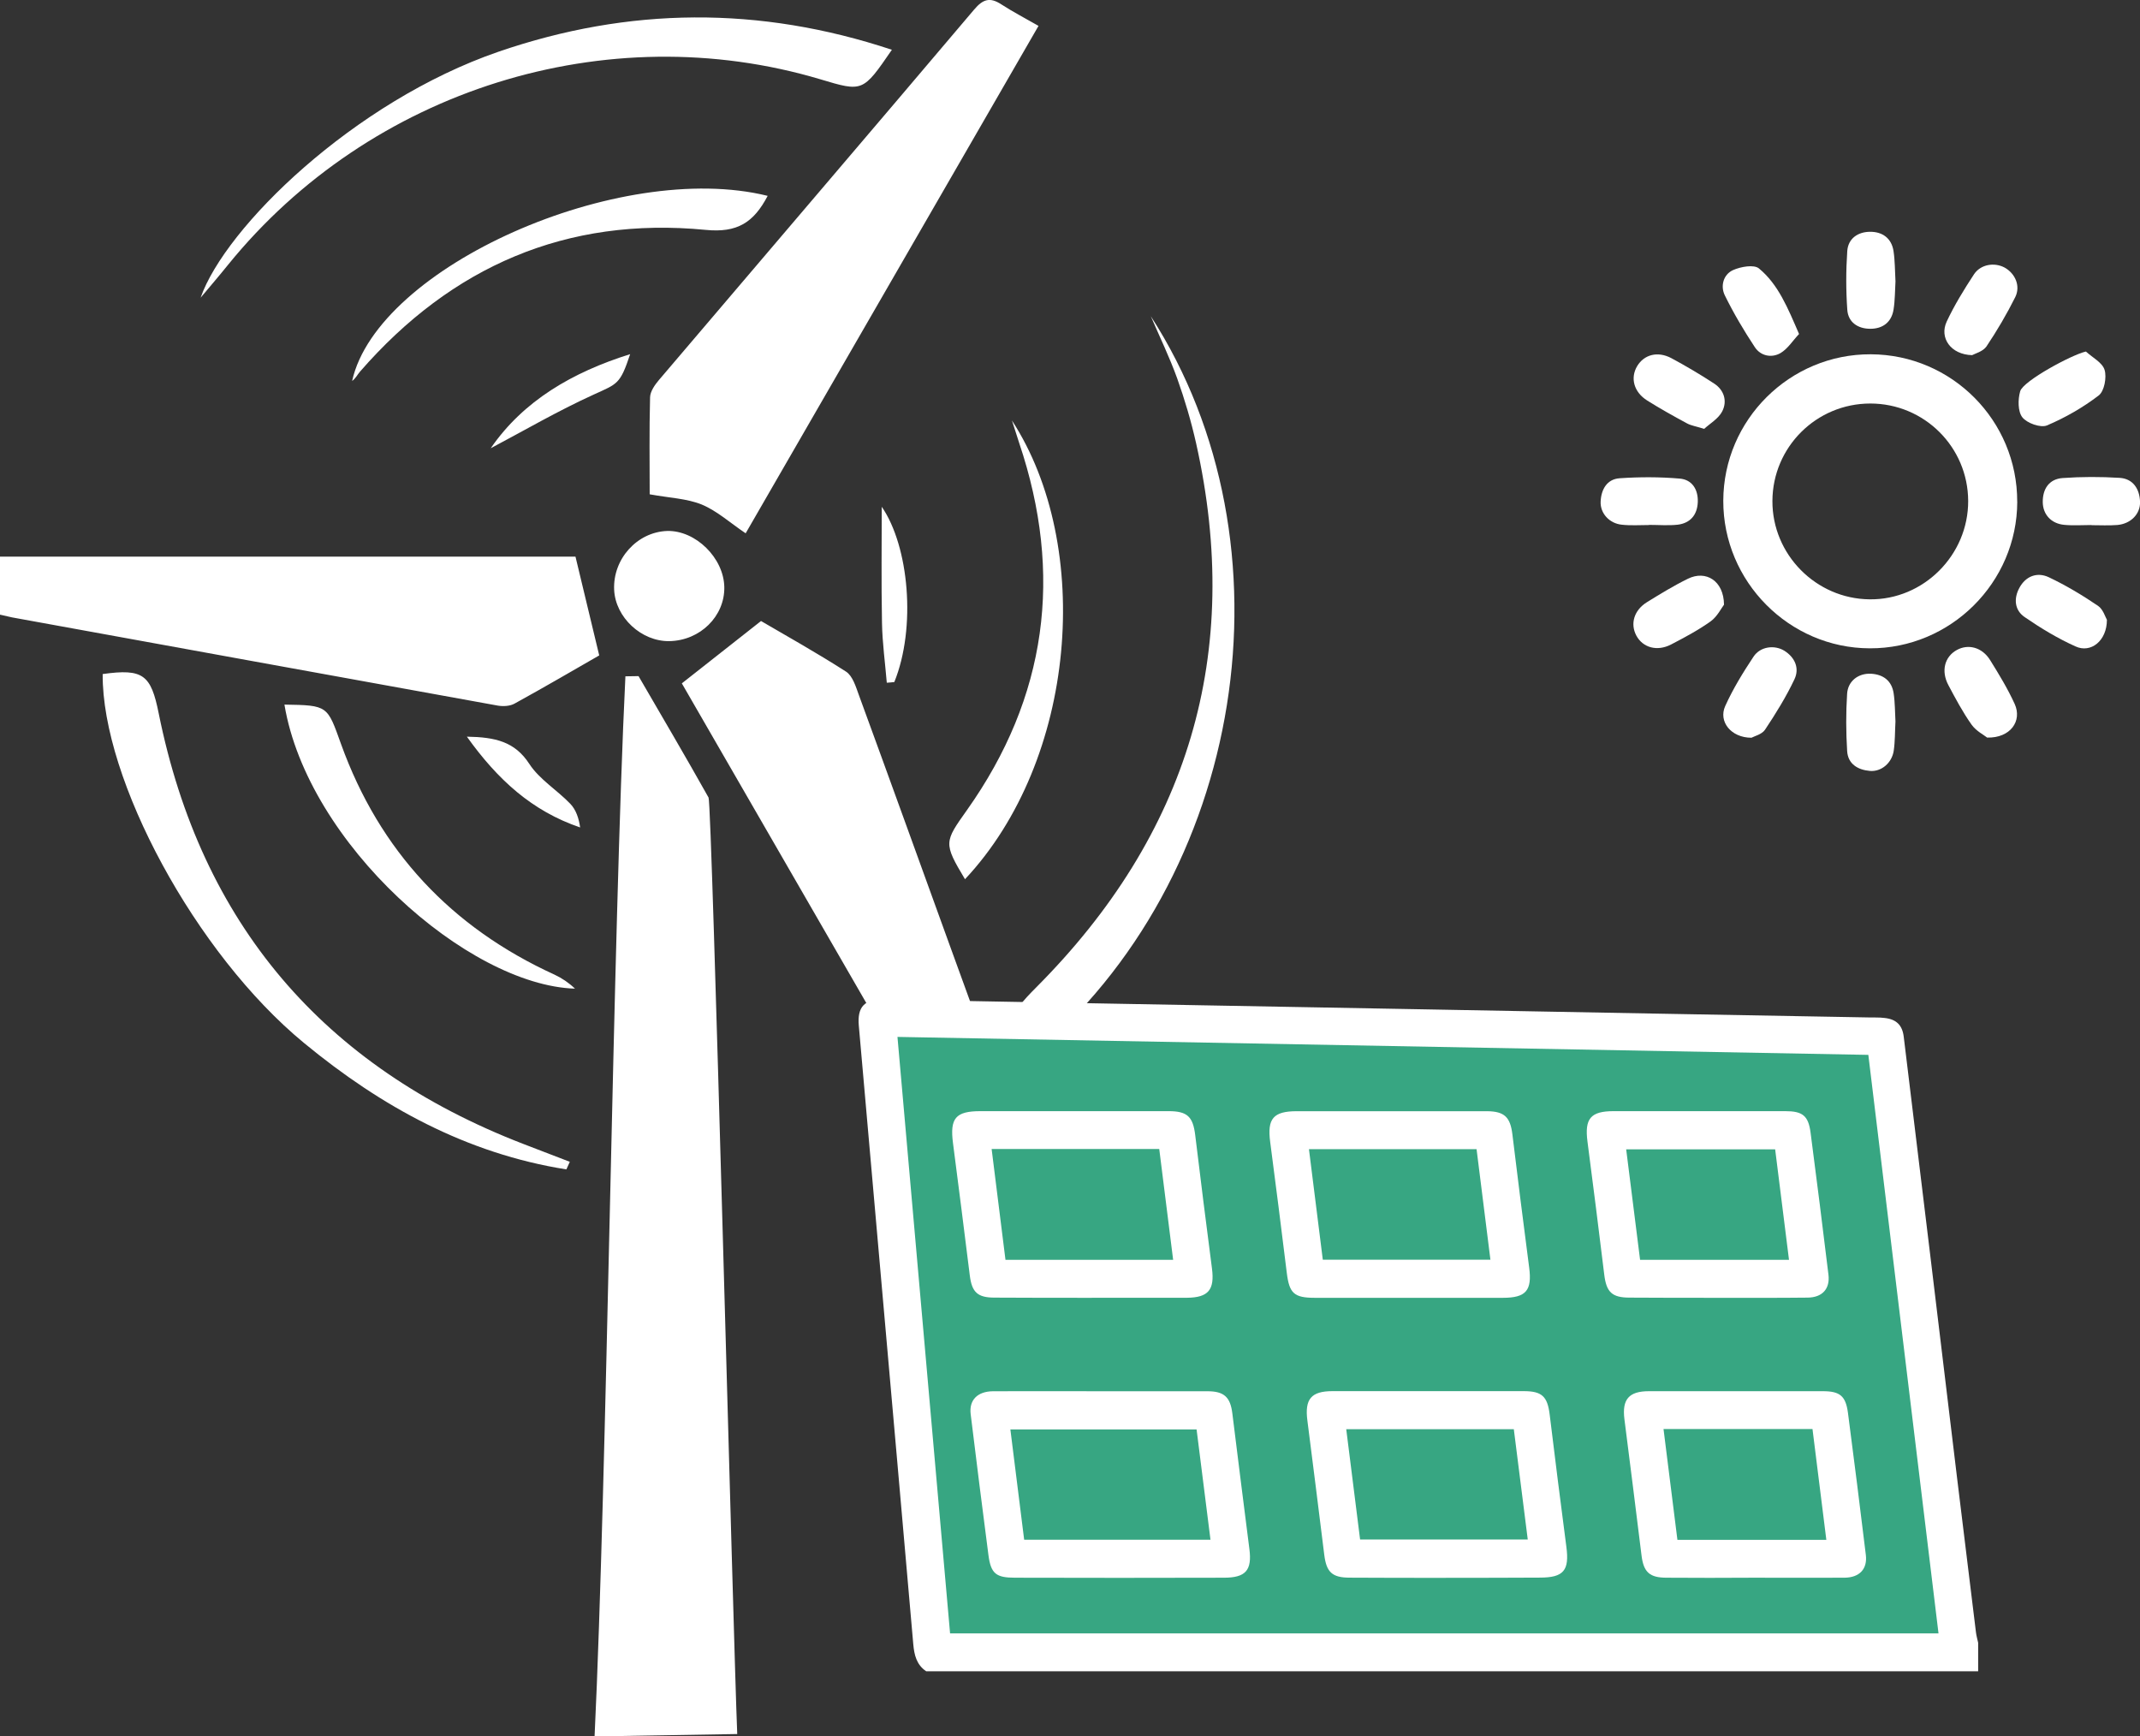 <?xml version="1.0" encoding="UTF-8" standalone="no"?>
<!-- Created with Inkscape (http://www.inkscape.org/) -->

<svg
   width="43.727mm"
   height="35.479mm"
   viewBox="0 0 43.727 35.479"
   version="1.1"
   id="svg4112"
   inkscape:version="1.1.2 (0a00cf5339, 2022-02-04, custom)"
   sodipodi:docname="esg_icon_solar.svg"
   xmlns:inkscape="http://www.inkscape.org/namespaces/inkscape"
   xmlns:sodipodi="http://sodipodi.sourceforge.net/DTD/sodipodi-0.dtd"
   xmlns="http://www.w3.org/2000/svg"
   xmlns:svg="http://www.w3.org/2000/svg">
  <rect x="0" y="0" width="43.727" height="35.479" fill="#333333" stroke="none"/>
  <sodipodi:namedview
     id="namedview4114"
     pagecolor="#ffffff"
     bordercolor="#666666"
     borderopacity="1.0"
     inkscape:pageshadow="2"
     inkscape:pageopacity="0.0"
     inkscape:pagecheckerboard="0"
     inkscape:document-units="mm"
     showgrid="false"
     inkscape:zoom="0.56123737"
     inkscape:cx="-464.15298"
     inkscape:cy="348.33746"
     inkscape:window-width="2560"
     inkscape:window-height="1404"
     inkscape:window-x="0"
     inkscape:window-y="276"
     inkscape:window-maximized="1"
     inkscape:current-layer="layer1" />
  <defs
     id="defs4109" />
  <g
     inkscape:label="Ebene 1"
     inkscape:groupmode="layer"
     id="layer1"
     transform="translate(-227.522,-56.275)">
    <path
       d="m 240.569,70.09 c -0.089,0 -0.179,0.004 -0.268,0.004 -0.255,5.221 -0.376,16.376 -0.63,21.661 l 2.915,-0.049 c -0.081,-1.965 -0.516,-19.011 -0.586,-19.135 -0.467,-0.833 -0.951,-1.655 -1.43,-2.48 z m 7.959,9.902 c -0.537,-1.478 -1.062,-2.921 -1.585,-4.36 -0.623,-1.718 -1.242,-3.436 -1.87,-5.151 -0.063,-0.173 -0.128,-0.395 -0.264,-0.483 -0.611,-0.392 -1.248,-0.748 -1.737,-1.034 -0.585,0.459 -1.089,0.857 -1.618,1.274 1.964,3.401 3.974,6.886 6.002,10.4 0.378,-0.229 0.697,-0.42 1.072,-0.646 z m -7.732,-13.617 c 0.404,0.074 0.757,0.085 1.062,0.208 0.316,0.131 0.585,0.377 0.9,0.589 1.984,-3.44 3.972,-6.883 5.984,-10.368 -0.269,-0.155 -0.523,-0.286 -0.762,-0.441 -0.228,-0.148 -0.37,-0.109 -0.552,0.106 -2.141,2.529 -4.295,5.045 -6.442,7.571 -0.084,0.099 -0.178,0.233 -0.181,0.353 -0.018,0.677 -0.008,1.358 -0.008,1.983 z m -13.274,2.459 c 0.114,0.025 0.18,0.042 0.246,0.056 3.309,0.603 6.618,1.203 9.928,1.803 0.109,0.018 0.248,0.011 0.341,-0.042 0.623,-0.342 1.237,-0.702 1.729,-0.984 -0.172,-0.713 -0.325,-1.348 -0.485,-2.018 -3.836,0 -7.779,0 -11.759,0 0,0.409 0,0.78 0,1.185 z m 11.573,11.335 c 0.023,-0.049 0.047,-0.102 0.07,-0.155 -0.319,-0.123 -0.637,-0.243 -0.955,-0.367 -4.083,-1.577 -6.579,-4.501 -7.445,-8.795 -0.158,-0.787 -0.314,-0.921 -1.145,-0.804 -0.016,2.152 1.894,5.711 4.115,7.539 1.574,1.298 3.325,2.261 5.36,2.582 z m 11.941,-17.434 c 0.182,0.423 0.384,0.84 0.539,1.27 0.155,0.434 0.286,0.878 0.387,1.326 0.964,4.304 -0.164,8.005 -3.264,11.116 -0.578,0.579 -0.607,0.709 -0.121,1.436 4.415,-3.665 5.469,-10.485 2.459,-15.148 z m -5.29,-5.443 c -2.711,-0.9 -5.376,-0.875 -8.036,0.039 -2.962,1.02 -5.588,3.591 -6.089,5.027 0.192,-0.229 0.38,-0.448 0.562,-0.674 2.903,-3.577 7.734,-5.091 12.101,-3.789 0.869,0.261 0.869,0.261 1.462,-0.603 z m -12.412,13.381 c 0.474,2.84 3.747,5.733 5.937,5.803 -0.126,-0.12 -0.266,-0.215 -0.418,-0.286 -2.11,-0.963 -3.575,-2.529 -4.362,-4.71 -0.283,-0.787 -0.262,-0.794 -1.158,-0.808 z m 9.874,-10.396 c -3.023,-0.748 -7.974,1.446 -8.491,3.782 0.071,-0.049 0.108,-0.131 0.164,-0.194 1.868,-2.145 4.216,-3.168 7.059,-2.893 0.646,0.064 0.981,-0.148 1.268,-0.695 z m 4.99,4.586 c 0.05,0.155 0.099,0.31 0.151,0.469 0.901,2.678 0.568,5.186 -1.07,7.497 -0.46,0.649 -0.484,0.67 -0.039,1.411 2.284,-2.434 2.631,-6.805 0.957,-9.377 z m -7.043,2.261 c -0.614,0.021 -1.113,0.572 -1.084,1.203 0.026,0.564 0.558,1.058 1.129,1.048 0.628,-0.011 1.132,-0.508 1.122,-1.104 -0.011,-0.596 -0.586,-1.161 -1.167,-1.147 z m -4.094,4.202 c 0.628,0.878 1.328,1.52 2.315,1.856 -0.026,-0.187 -0.085,-0.363 -0.201,-0.483 -0.27,-0.282 -0.63,-0.497 -0.837,-0.815 -0.296,-0.455 -0.692,-0.547 -1.277,-0.557 z m 8.582,-1.101 c 0.051,-0.004 0.102,-0.007 0.153,-0.014 0.45,-1.111 0.3,-2.773 -0.257,-3.581 0,0.716 -0.011,1.542 0.005,2.371 0.007,0.409 0.064,0.815 0.098,1.224 z m -8.094,-4.791 c 0.673,-0.356 1.369,-0.762 2.098,-1.094 0.494,-0.226 0.545,-0.208 0.751,-0.829 -1.18,0.37 -2.182,0.953 -2.849,1.923"
       style="fill:#ffffff;fill-opacity:1;fill-rule:nonzero;stroke:none;stroke-width:0.035"
       id="path300" />
    <path
       d="m 245.528,76.853 1.286,12.859 h 20.578 l -1.608,-11.885 -20.256,-0.974"
       style="fill:#37a682;fill-opacity:1;fill-rule:nonzero;stroke:none;stroke-width:0.035"
       id="path302" />
    <path
       d="m 268.741,66.527 c -0.004,1.651 -1.363,3.002 -3.014,2.995 -1.647,-0.004 -2.997,-1.365 -2.993,-3.016 0.005,-1.655 1.36,-2.999 3.014,-2.992 1.656,0.007 2.996,1.355 2.992,3.013 z m -3.002,-2.007 c -1.103,0 -1.996,0.889 -2.001,1.99 -0.005,1.094 0.889,2 1.985,2.011 1.101,0.014 2.019,-0.903 2.015,-2.011 -0.004,-1.101 -0.897,-1.99 -2,-1.99"
       style="fill:#ffffff;fill-opacity:1;fill-rule:nonzero;stroke:none;stroke-width:0.035"
       id="path304" />
    <path
       d="m 266.253,62.015 c -0.012,0.198 -0.009,0.395 -0.04,0.586 -0.041,0.258 -0.221,0.392 -0.474,0.392 -0.253,0 -0.453,-0.131 -0.471,-0.388 -0.028,-0.399 -0.028,-0.801 -7e-4,-1.199 0.018,-0.261 0.221,-0.395 0.47,-0.395 0.249,0 0.434,0.131 0.475,0.392 0.031,0.201 0.028,0.409 0.04,0.614"
       style="fill:#ffffff;fill-opacity:1;fill-rule:nonzero;stroke:none;stroke-width:0.035"
       id="path306" />
    <path
       d="m 266.252,71.021 c -0.011,0.201 -0.007,0.399 -0.035,0.593 -0.037,0.25 -0.253,0.434 -0.488,0.413 -0.245,-0.021 -0.448,-0.141 -0.464,-0.406 -0.024,-0.388 -0.026,-0.78 -7.1e-4,-1.171 0.017,-0.261 0.23,-0.42 0.485,-0.409 0.256,0.014 0.428,0.145 0.466,0.402 0.029,0.194 0.026,0.388 0.037,0.579"
       style="fill:#ffffff;fill-opacity:1;fill-rule:nonzero;stroke:none;stroke-width:0.035"
       id="path308" />
    <path
       d="m 270.573,68.94 c -7e-4,0.43 -0.329,0.688 -0.642,0.543 -0.361,-0.162 -0.705,-0.37 -1.034,-0.596 -0.212,-0.141 -0.232,-0.381 -0.113,-0.6 0.129,-0.24 0.362,-0.328 0.598,-0.219 0.351,0.166 0.687,0.367 1.009,0.586 0.105,0.071 0.149,0.229 0.182,0.286"
       style="fill:#ffffff;fill-opacity:1;fill-rule:nonzero;stroke:none;stroke-width:0.035"
       id="path310" />
    <path
       d="m 264.281,63.101 c -0.125,0.131 -0.228,0.3 -0.377,0.388 -0.183,0.106 -0.406,0.06 -0.525,-0.12 -0.226,-0.342 -0.435,-0.695 -0.615,-1.062 -0.092,-0.191 -0.026,-0.423 0.167,-0.512 0.156,-0.071 0.43,-0.12 0.532,-0.035 0.397,0.328 0.587,0.804 0.82,1.341"
       style="fill:#ffffff;fill-opacity:1;fill-rule:nonzero;stroke:none;stroke-width:0.035"
       id="path312" />
    <path
       d="m 270.144,63.458 c 0.134,0.123 0.338,0.226 0.382,0.377 0.045,0.152 -0.006,0.43 -0.119,0.519 -0.322,0.247 -0.685,0.455 -1.06,0.614 -0.13,0.053 -0.408,-0.046 -0.502,-0.166 -0.094,-0.12 -0.092,-0.367 -0.044,-0.533 0.061,-0.212 1.063,-0.751 1.343,-0.811"
       style="fill:#ffffff;fill-opacity:1;fill-rule:nonzero;stroke:none;stroke-width:0.035"
       id="path314" />
    <path
       d="m 262.75,68.629 c -0.055,0.071 -0.138,0.243 -0.274,0.342 -0.252,0.18 -0.531,0.328 -0.809,0.473 -0.286,0.148 -0.578,0.064 -0.71,-0.183 -0.127,-0.24 -0.049,-0.515 0.216,-0.681 0.273,-0.169 0.551,-0.339 0.839,-0.48 0.364,-0.18 0.732,0.039 0.737,0.529"
       style="fill:#ffffff;fill-opacity:1;fill-rule:nonzero;stroke:none;stroke-width:0.035"
       id="path316" />
    <path
       d="m 268.126,71.346 c -0.065,-0.053 -0.226,-0.134 -0.319,-0.265 -0.18,-0.254 -0.328,-0.533 -0.474,-0.808 -0.153,-0.289 -0.076,-0.579 0.172,-0.716 0.236,-0.131 0.52,-0.056 0.683,0.208 0.18,0.289 0.358,0.582 0.5,0.893 0.159,0.349 -0.087,0.699 -0.561,0.688"
       style="fill:#ffffff;fill-opacity:1;fill-rule:nonzero;stroke:none;stroke-width:0.035"
       id="path318" />
    <path
       d="m 267.82,63.532 c -0.44,-0.011 -0.676,-0.356 -0.52,-0.688 0.157,-0.335 0.353,-0.653 0.556,-0.963 0.137,-0.208 0.421,-0.25 0.628,-0.138 0.214,0.12 0.329,0.374 0.216,0.603 -0.173,0.346 -0.371,0.684 -0.589,1.009 -0.071,0.102 -0.234,0.145 -0.291,0.176"
       style="fill:#ffffff;fill-opacity:1;fill-rule:nonzero;stroke:none;stroke-width:0.035"
       id="path320" />
    <path
       d="m 261.217,67.003 c -0.186,0 -0.373,0.014 -0.557,-0.007 -0.253,-0.025 -0.443,-0.233 -0.432,-0.473 0.011,-0.247 0.129,-0.459 0.39,-0.476 0.407,-0.028 0.82,-0.028 1.226,0.007 0.255,0.021 0.38,0.226 0.369,0.483 -0.011,0.258 -0.152,0.427 -0.41,0.459 -0.193,0.021 -0.391,0.004 -0.586,0.004 v 0.004"
       style="fill:#ffffff;fill-opacity:1;fill-rule:nonzero;stroke:none;stroke-width:0.035"
       id="path322" />
    <path
       d="m 270.257,67.003 c -0.186,0 -0.373,0.014 -0.557,-0.004 -0.266,-0.025 -0.436,-0.212 -0.438,-0.466 -0.002,-0.272 0.132,-0.469 0.403,-0.49 0.388,-0.028 0.78,-0.028 1.169,-0.004 0.274,0.018 0.406,0.226 0.416,0.487 0.009,0.25 -0.189,0.452 -0.464,0.476 -0.175,0.014 -0.352,0.004 -0.528,0.004 v -0.004"
       style="fill:#ffffff;fill-opacity:1;fill-rule:nonzero;stroke:none;stroke-width:0.035"
       id="path324" />
    <path
       d="m 263.31,71.349 c -0.42,0 -0.678,-0.332 -0.537,-0.646 0.159,-0.353 0.365,-0.688 0.58,-1.012 0.139,-0.208 0.427,-0.243 0.628,-0.12 0.22,0.138 0.313,0.36 0.208,0.582 -0.17,0.36 -0.382,0.702 -0.603,1.034 -0.065,0.095 -0.221,0.131 -0.276,0.162"
       style="fill:#ffffff;fill-opacity:1;fill-rule:nonzero;stroke:none;stroke-width:0.035"
       id="path326" />
    <path
       d="m 262.345,65.038 c -0.171,-0.053 -0.271,-0.067 -0.354,-0.113 -0.274,-0.148 -0.547,-0.3 -0.811,-0.466 -0.275,-0.173 -0.351,-0.462 -0.204,-0.706 0.142,-0.233 0.416,-0.307 0.693,-0.162 0.301,0.162 0.595,0.335 0.88,0.522 0.204,0.134 0.27,0.36 0.163,0.568 -0.079,0.152 -0.254,0.25 -0.367,0.356"
       style="fill:#ffffff;fill-opacity:1;fill-rule:nonzero;stroke:none;stroke-width:0.035"
       id="path328" />
    <path
       d="m 246.447,90.424 c -0.198,-0.134 -0.244,-0.332 -0.264,-0.554 -0.22,-2.522 -0.443,-5.045 -0.666,-7.567 -0.149,-1.69 -0.298,-3.38 -0.447,-5.073 -0.033,-0.377 0.113,-0.54 0.496,-0.533 3.745,0.067 7.491,0.138 11.237,0.205 2.964,0.056 5.927,0.109 8.891,0.162 0.112,0.004 0.224,-0.004 0.335,0.011 0.239,0.025 0.363,0.145 0.392,0.381 0.181,1.478 0.359,2.956 0.538,4.434 0.185,1.531 0.368,3.059 0.553,4.59 0.127,1.048 0.256,2.099 0.385,3.147 0.009,0.074 0.03,0.145 0.045,0.215 0,0.194 0,0.388 0,0.582 -7.166,0 -14.332,0 -21.497,0 z m 20.685,-0.773 c -0.479,-3.955 -0.956,-7.881 -1.434,-11.822 -6.622,-0.123 -13.222,-0.243 -19.838,-0.367 0.36,4.082 0.718,8.135 1.075,12.188 6.745,0 13.46,0 20.196,0"
       style="fill:#ffffff;fill-opacity:1;fill-rule:nonzero;stroke:none;stroke-width:0.035"
       id="path330" />
    <path
       d="m 250.025,84.702 c 0.722,0 1.445,0 2.167,0 0.344,0 0.47,0.12 0.511,0.455 0.114,0.921 0.23,1.845 0.348,2.769 0.056,0.434 -0.074,0.586 -0.521,0.586 -1.422,0.004 -2.844,0.004 -4.267,0 -0.388,0 -0.494,-0.081 -0.544,-0.462 -0.126,-0.96 -0.245,-1.919 -0.363,-2.879 -0.036,-0.289 0.138,-0.466 0.457,-0.469 0.737,-0.004 1.474,0 2.212,0 z m 2.231,3.034 c -0.096,-0.762 -0.19,-1.51 -0.284,-2.254 -1.279,0 -2.532,0 -3.805,0 0.095,0.766 0.188,1.506 0.282,2.254 1.278,0 2.534,0 3.807,0"
       style="fill:#ffffff;fill-opacity:1;fill-rule:nonzero;stroke:none;stroke-width:0.035"
       id="path332" />
    <path
       d="m 249.832,82.793 c -0.663,0 -1.325,0 -1.988,-0.004 -0.347,0 -0.463,-0.109 -0.506,-0.452 -0.113,-0.903 -0.225,-1.803 -0.343,-2.702 -0.067,-0.512 0.052,-0.656 0.562,-0.656 1.281,0 2.561,0 3.842,0 0.385,0 0.499,0.113 0.545,0.49 0.11,0.91 0.224,1.817 0.342,2.723 0.057,0.437 -0.072,0.596 -0.512,0.6 -0.648,0 -1.295,0 -1.943,0 z m 1.661,-0.776 c -0.097,-0.776 -0.191,-1.517 -0.284,-2.265 -1.15,0 -2.278,0 -3.425,0 0.096,0.762 0.189,1.513 0.283,2.265 1.151,0 2.279,0 3.426,0"
       style="fill:#ffffff;fill-opacity:1;fill-rule:nonzero;stroke:none;stroke-width:0.035"
       id="path334" />
    <path
       d="m 257.066,88.515 c -0.655,0 -1.31,0 -1.965,-0.004 -0.36,0 -0.476,-0.113 -0.52,-0.466 -0.113,-0.914 -0.228,-1.831 -0.345,-2.745 -0.057,-0.437 0.077,-0.6 0.513,-0.6 1.303,0 2.606,0 3.908,0 0.373,0 0.485,0.109 0.53,0.48 0.11,0.903 0.223,1.803 0.341,2.702 0.064,0.483 -0.056,0.628 -0.542,0.628 -0.64,0.004 -1.28,0.004 -1.921,0.004 z m -1.753,-0.783 c 1.148,0 2.281,0 3.426,0 -0.097,-0.766 -0.192,-1.513 -0.285,-2.254 -1.157,0 -2.285,0 -3.424,0 0.095,0.758 0.188,1.503 0.283,2.254"
       style="fill:#ffffff;fill-opacity:1;fill-rule:nonzero;stroke:none;stroke-width:0.035"
       id="path336" />
    <path
       d="m 255.944,78.98 c 0.655,0 1.31,0 1.965,0 0.353,0.004 0.473,0.12 0.516,0.473 0.111,0.91 0.224,1.817 0.343,2.723 0.061,0.466 -0.063,0.617 -0.537,0.617 -1.28,0 -2.561,0 -3.841,0 -0.427,0 -0.522,-0.092 -0.574,-0.504 -0.11,-0.896 -0.223,-1.789 -0.34,-2.681 -0.063,-0.476 0.063,-0.628 0.546,-0.628 0.64,0 1.28,0 1.921,0 z m 1.749,0.776 c -1.159,0 -2.286,0 -3.425,0 0.095,0.762 0.189,1.503 0.283,2.258 1.148,0 2.281,0 3.425,0 -0.095,-0.762 -0.189,-1.503 -0.283,-2.258"
       style="fill:#ffffff;fill-opacity:1;fill-rule:nonzero;stroke:none;stroke-width:0.035"
       id="path338" />
    <path
       d="m 262.604,82.793 c -0.595,0 -1.191,0 -1.786,-0.004 -0.358,0 -0.473,-0.113 -0.516,-0.469 -0.111,-0.907 -0.224,-1.813 -0.343,-2.72 -0.061,-0.469 0.064,-0.621 0.535,-0.621 1.168,0 2.337,0 3.505,0 0.356,0 0.474,0.092 0.519,0.441 0.127,0.967 0.247,1.933 0.365,2.9 0.035,0.289 -0.125,0.466 -0.425,0.469 -0.617,0.007 -1.235,0.004 -1.853,0.004 z m 1.473,-0.776 c -0.096,-0.769 -0.19,-1.517 -0.283,-2.258 -1.033,0 -2.033,0 -3.044,0 0.096,0.762 0.189,1.503 0.284,2.258 1.012,0 2.007,0 3.043,0"
       style="fill:#ffffff;fill-opacity:1;fill-rule:nonzero;stroke:none;stroke-width:0.035"
       id="path340" />
    <path
       d="m 263.34,88.512 c -0.588,0.004 -1.176,0.004 -1.764,0 -0.347,0 -0.47,-0.113 -0.512,-0.452 -0.115,-0.928 -0.231,-1.859 -0.35,-2.787 -0.051,-0.406 0.091,-0.572 0.502,-0.572 1.183,0 2.367,0 3.55,0 0.351,0 0.47,0.095 0.516,0.445 0.127,0.967 0.247,1.933 0.365,2.9 0.035,0.286 -0.127,0.462 -0.433,0.466 -0.625,0.004 -1.251,0 -1.876,0 z m 1.5,-0.773 c -0.097,-0.773 -0.19,-1.517 -0.283,-2.265 -1.023,0 -2.026,0 -3.044,0 0.096,0.766 0.19,1.513 0.284,2.265 1.02,0 2.015,0 3.043,0"
       style="fill:#ffffff;fill-opacity:1;fill-rule:nonzero;stroke:none;stroke-width:0.035"
       id="path342" />
  </g>
</svg>
